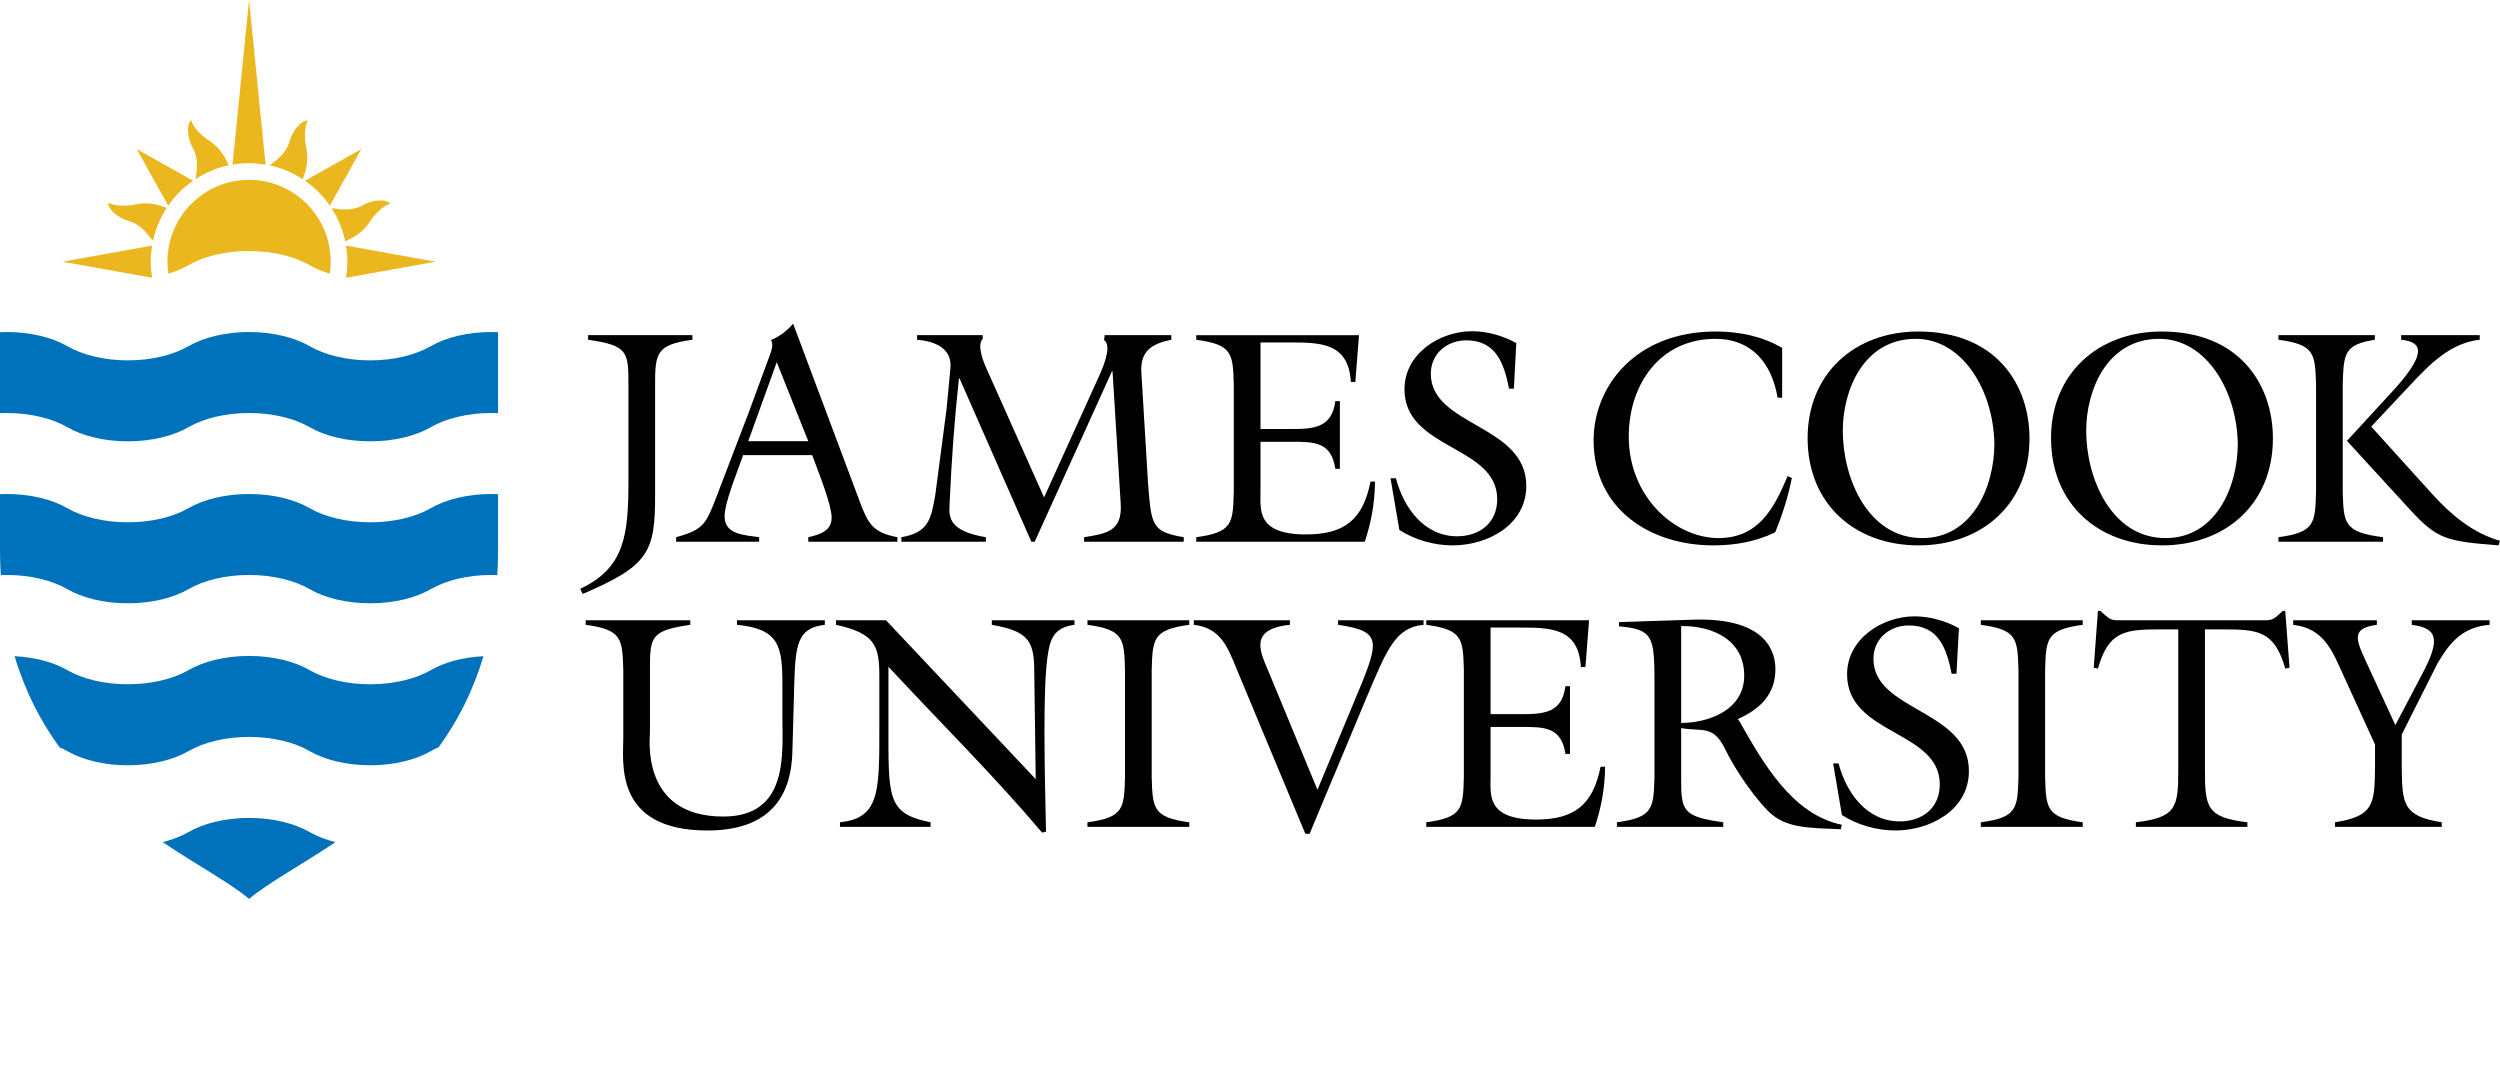<svg width="154" height="66" viewBox="0 0 154 66" fill="none" xmlns="http://www.w3.org/2000/svg">
<g clip-path="url(#clip0_2718_5535)">
<path d="M38.712 23.715C38.712 21.657 38.674 21.282 36.228 20.929V20.646H42.653V20.929C40.412 21.226 40.354 21.788 40.354 23.715V30.414C40.373 34.045 39.944 34.849 35.893 36.588L35.743 36.27C38.487 34.98 38.712 32.96 38.712 29.592V23.715Z" fill="black"/>
<path d="M45.776 28.038C45.459 28.974 44.635 30.921 44.635 31.818C44.635 32.959 45.923 32.959 46.765 33.091V33.371H41.649V33.091C43.312 32.642 43.479 32.267 44.057 30.807L46.167 25.287L47.288 22.237C47.455 21.75 47.698 21.301 47.493 20.947C47.997 20.74 48.463 20.404 48.855 19.937L52.963 30.901C53.466 32.267 53.786 32.81 55.279 33.091V33.371H49.79V33.091C50.443 32.941 51.228 32.734 51.228 31.893C51.228 31.107 50.517 29.347 50.032 28.038H45.776ZM47.848 22.311L46.092 27.176H49.79L47.848 22.311Z" fill="black"/>
<path d="M64.314 30.639L67.693 23.191C68.161 22.164 68.421 21.226 68.01 20.946L68.049 20.646H72.153V20.928C70.96 21.17 70.232 21.62 70.306 22.929L70.717 29.741C70.923 32.341 70.923 32.754 72.919 33.092V33.371H66.779V33.092C68.217 32.866 69.13 32.698 69.037 31.051L68.533 22.875H68.496L63.736 33.371H63.532L59.106 23.305H59.069C58.769 26.167 58.621 28.244 58.49 31.142C58.453 31.873 58.471 32.716 60.73 33.092V33.371H55.523V33.092C57.184 32.81 57.351 32.005 57.613 30.49L58.304 25.232L58.547 22.687C58.66 21.45 57.594 21.02 56.493 20.928V20.646H60.526L60.544 20.852C60.132 21.282 60.635 22.406 60.768 22.705L64.314 30.639Z" fill="black"/>
<path d="M73.689 33.091C75.93 32.791 75.948 32.229 76.001 30.303V23.715C75.948 21.788 75.93 21.226 73.689 20.929V20.647H83.714L83.489 23.527H83.211C83.078 21.115 81.341 21.095 79.458 21.095H77.647V26.428H79.587C80.987 26.428 82.052 26.316 82.257 24.708H82.537V28.88H82.257C82.013 27.235 80.987 27.213 79.587 27.213H77.647V30.283C77.647 31.386 77.384 32.921 80.447 32.921C82.8 32.921 83.956 32.025 84.423 29.666H84.701C84.684 31.087 84.442 32.248 84.069 33.372H73.689V33.091Z" fill="black"/>
<path d="M93.254 23.94H92.957C92.657 22.424 92.172 20.965 90.325 20.965C89.127 20.965 88.139 21.787 88.139 23.024C88.139 26.26 94.02 26.148 94.02 29.928C94.02 32.34 91.629 33.596 89.485 33.596C88.342 33.596 87.149 33.259 86.199 32.641L85.656 29.46H85.99C86.457 31.257 87.709 33.035 89.763 33.035C91.143 33.035 92.228 32.212 92.228 30.752C92.228 27.421 86.516 27.72 86.516 23.978C86.516 21.787 88.681 20.404 90.677 20.404C91.629 20.404 92.582 20.683 93.405 21.133L93.254 23.94Z" fill="black"/>
<path d="M109.781 24.501H109.5C109.145 22.386 107.913 20.872 105.673 20.872C102.255 20.872 100.331 23.677 100.331 26.897C100.331 30.584 103.15 33.145 105.861 33.145C108.303 33.145 109.274 31.35 110.115 29.33L110.379 29.442C110.152 30.584 109.799 31.706 109.351 32.791C108.156 33.371 106.867 33.596 105.54 33.596C101.638 33.596 98.166 31.35 98.166 27.121C98.166 23.79 100.761 20.421 105.69 20.421C107.11 20.421 108.547 20.704 109.781 21.432V24.501Z" fill="black"/>
<path d="M125.017 27.009C125.017 31.032 122.105 33.595 118.183 33.595C114.246 33.595 111.349 31.032 111.349 26.991C111.349 23.004 114.264 20.421 118.166 20.421C122.946 20.421 125.017 23.679 125.017 27.009ZM113.516 26.541C113.516 29.441 115.047 33.146 118.408 33.146C121.487 33.146 122.853 30.002 122.853 27.328C122.795 24.014 120.872 20.872 118.015 20.872C114.804 20.872 113.516 24.014 113.516 26.541Z" fill="black"/>
<path d="M140.011 27.009C140.011 31.032 137.1 33.595 133.178 33.595C129.239 33.595 126.344 31.032 126.344 26.991C126.344 23.004 129.258 20.421 133.161 20.421C137.94 20.421 140.011 23.679 140.011 27.009ZM128.51 26.541C128.51 29.441 130.042 33.146 133.402 33.146C136.484 33.146 137.847 30.002 137.847 27.328C137.79 24.014 135.867 20.872 133.009 20.872C129.801 20.872 128.51 24.014 128.51 26.541Z" fill="black"/>
<path d="M144.312 30.302C144.368 32.23 144.386 32.791 146.796 33.091V33.371H140.352V33.091C142.595 32.791 142.613 32.23 142.668 30.302V23.715C142.613 21.787 142.595 21.226 140.352 20.928V20.646H146.29V20.928C144.386 21.226 144.368 21.787 144.312 23.715V30.302ZM152.751 20.646V20.928C150.622 21.152 149.204 22.968 147.822 24.408L146.066 26.279L149.858 30.47C150.997 31.724 152.341 32.846 154.001 33.314L153.908 33.596C150.66 33.334 150.137 33.24 148.381 31.312L144.572 27.158L147.579 23.884C149.539 21.676 149.165 21.059 147.913 20.928V20.646H152.751Z" fill="black"/>
<path d="M50.81 38.209V38.489C49.11 38.676 48.998 39.726 48.925 42.194L48.811 46.292C48.757 48.709 47.729 51.158 43.584 51.158C37.798 51.158 38.395 46.965 38.395 45.47V41.278C38.338 39.35 38.32 38.79 36.078 38.489V38.209H42.521V38.489C40.074 38.845 40.037 39.219 40.037 41.278V45.114C40.037 45.47 39.439 50.299 44.554 50.299C48.588 50.299 48.196 46.444 48.196 44.16V42.194C48.196 39.819 48.01 38.734 45.397 38.489V38.209H50.81Z" fill="black"/>
<path d="M63.801 47.996L63.707 41.166C63.688 39.387 63.204 38.863 61.095 38.489V38.209H66.189V38.489C64.901 38.658 64.659 39.37 64.511 40.586C64.248 42.642 64.342 47.154 64.434 51.233L64.194 51.29C61.206 47.754 57.883 44.477 54.728 41.071V44.516C54.728 49.156 54.616 50.11 57.323 50.652V50.935H51.742V50.652C54.262 50.392 54.167 48.668 54.167 44.423V41.615C54.167 39.744 53.87 39.013 51.498 38.489V38.209H54.578L63.801 47.996Z" fill="black"/>
<path d="M70.944 47.866C71 49.793 71.02 50.354 73.259 50.654V50.935H66.987V50.654C69.226 50.354 69.246 49.793 69.301 47.866V41.279C69.246 39.349 69.226 38.79 66.987 38.489V38.21H73.259V38.489C71.02 38.79 71 39.349 70.944 41.279V47.866Z" fill="black"/>
<path d="M87.691 38.209V38.489C85.936 38.64 85.395 40.117 84.237 42.83L80.67 51.364H80.41L76.191 41.242C75.63 39.873 75.201 38.676 73.539 38.489V38.209H79.458V38.489C76.825 38.751 77.683 40.249 78.168 41.428L81.155 48.651L83.36 43.355C84.963 39.518 85.262 38.901 82.426 38.489V38.209H87.691Z" fill="black"/>
<path d="M87.859 50.652C90.102 50.355 90.12 49.792 90.174 47.866V41.278C90.12 39.35 90.102 38.789 87.859 38.489V38.209H97.886L97.662 41.091H97.382C97.251 38.676 95.513 38.658 93.628 38.658H91.819V43.992H93.76C95.159 43.992 96.225 43.88 96.429 42.27H96.711V46.443H96.429C96.187 44.797 95.159 44.779 93.76 44.779H91.819V47.847C91.819 48.95 91.557 50.484 94.62 50.484C96.97 50.484 98.129 49.586 98.595 47.229H98.876C98.857 48.652 98.614 49.812 98.241 50.935H87.859V50.652Z" fill="black"/>
<path d="M101.916 42.063C101.916 39.2 101.822 38.771 99.731 38.582V38.322L104.287 38.172C108.992 38.022 109.365 40.323 109.365 41.222C109.365 42.794 108.395 43.692 107.051 44.293L107.144 44.423C108.582 46.947 110.372 50.166 113.455 50.805L113.398 51.083C111.418 50.99 109.963 51.047 108.88 49.924C107.647 48.632 106.677 46.986 106.286 46.18C105.538 44.628 104.866 45.078 103.559 44.852V47.866C103.559 49.924 103.594 50.298 106.153 50.652V50.935H99.601V50.652C101.84 50.355 101.859 49.792 101.916 47.866V42.063ZM103.559 44.535C105.351 44.517 107.443 43.692 107.443 41.616C107.443 39.424 105.519 38.546 103.559 38.564V44.535Z" fill="black"/>
<path d="M120.519 41.503H120.221C119.922 39.986 119.436 38.527 117.589 38.527C116.394 38.527 115.405 39.349 115.405 40.586C115.405 43.823 121.285 43.711 121.285 47.492C121.285 49.904 118.895 51.157 116.749 51.157C115.61 51.157 114.414 50.822 113.461 50.203L112.922 47.025H113.256C113.724 48.82 114.974 50.598 117.029 50.598C118.41 50.598 119.491 49.775 119.491 48.316C119.491 44.985 113.78 45.283 113.78 41.54C113.78 39.349 115.945 37.967 117.941 37.967C118.895 37.967 119.847 38.246 120.67 38.696L120.519 41.503Z" fill="black"/>
<path d="M125.979 47.866C126.035 49.793 126.055 50.354 128.295 50.654V50.935H122.019V50.654C124.263 50.354 124.28 49.793 124.338 47.866V41.279C124.28 39.349 124.263 38.79 122.019 38.489V38.21H128.295V38.489C126.055 38.79 126.035 39.349 125.979 41.279V47.866Z" fill="black"/>
<path d="M140.624 37.63H140.771L141.034 41.13L140.771 41.185C140.118 38.863 139.093 38.771 136.947 38.771H135.824V47.417C135.824 49.735 135.937 50.354 138.439 50.653V50.936H131.569V50.653C134.069 50.354 134.181 49.735 134.181 47.417V38.771H133.063C130.914 38.771 129.887 38.863 129.233 41.185L128.974 41.13L129.233 37.63H129.383L129.571 37.798C130.037 38.228 130.113 38.21 130.728 38.21H139.281C139.896 38.21 139.97 38.228 140.437 37.798L140.624 37.63Z" fill="black"/>
<path d="M153.361 38.209V38.489C151.736 38.621 150.935 39.518 150.15 40.866L147.947 45.244V47.362C147.985 49.512 148.021 50.279 150.411 50.652V50.936H143.838V50.652C146.229 50.279 146.267 49.512 146.302 47.362V45.863L144.362 41.616C143.652 40.044 143.148 38.715 141.261 38.489V38.209H146.415V38.489C144.884 38.697 145.089 39.313 145.688 40.623L147.554 44.665L149.178 41.577C150.336 39.407 150.186 38.697 148.564 38.489V38.209H153.361Z" fill="black"/>
<path d="M26.538 31.302C25.609 31.839 24.282 32.174 22.806 32.174C21.329 32.174 20.003 31.839 19.074 31.303C18.145 30.766 16.816 30.431 15.342 30.431C13.868 30.431 12.537 30.766 11.61 31.303C10.68 31.839 9.352 32.174 7.876 32.174C6.401 32.174 5.074 31.839 4.146 31.303C3.216 30.766 1.889 30.431 0.412 30.431C0.274 30.431 0.137 30.436 0 30.441V33.904C0 34.428 0.019 34.932 0.049 35.428C0.169 35.424 0.29 35.418 0.412 35.418C1.889 35.418 3.216 35.753 4.146 36.292C5.074 36.827 6.401 37.163 7.876 37.163C9.352 37.163 10.68 36.827 11.61 36.292C12.537 35.753 13.868 35.418 15.342 35.418C16.816 35.418 18.145 35.753 19.074 36.292C20.003 36.827 21.329 37.163 22.806 37.163C24.282 37.163 25.609 36.827 26.538 36.291C27.467 35.753 28.794 35.418 30.269 35.418C30.393 35.418 30.513 35.424 30.634 35.428C30.664 34.932 30.682 34.428 30.682 33.904V30.441C30.546 30.436 30.41 30.431 30.269 30.431C28.794 30.431 27.467 30.766 26.538 31.302Z" fill="#0072BC"/>
<path d="M22.807 42.151C21.331 42.151 20.003 41.816 19.073 41.28C18.145 40.743 16.816 40.406 15.343 40.406C13.868 40.406 12.537 40.743 11.61 41.28C10.679 41.816 9.352 42.151 7.876 42.151C6.402 42.153 5.073 41.816 4.146 41.28C3.319 40.802 2.178 40.485 0.901 40.422C1.554 42.616 2.521 44.459 3.664 46.03C3.834 46.106 3.995 46.181 4.146 46.269C5.073 46.805 6.402 47.142 7.876 47.141C9.352 47.141 10.679 46.805 11.61 46.269C12.537 45.732 13.868 45.394 15.343 45.394C16.816 45.394 18.145 45.729 19.073 46.269C20.003 46.805 21.331 47.141 22.807 47.141C24.281 47.141 25.608 46.805 26.539 46.269C26.688 46.18 26.851 46.105 27.02 46.029C28.163 44.459 29.127 42.616 29.782 40.422C28.504 40.485 27.363 40.802 26.539 41.28C25.608 41.816 24.281 42.151 22.807 42.151Z" fill="#0072BC"/>
<path d="M19.074 51.257C18.145 50.721 16.817 50.384 15.343 50.384C13.867 50.384 12.538 50.721 11.61 51.257C11.163 51.516 10.623 51.724 10.019 51.876C12.159 53.309 14.137 54.363 15.343 55.372C16.547 54.363 18.525 53.309 20.665 51.876C20.061 51.724 19.521 51.516 19.074 51.257Z" fill="#0072BC"/>
<path d="M26.538 21.324C25.609 21.86 24.282 22.199 22.806 22.199C21.329 22.199 20.003 21.86 19.074 21.324C18.145 20.789 16.816 20.452 15.342 20.452C13.868 20.452 12.537 20.789 11.61 21.324C10.68 21.86 9.352 22.199 7.876 22.199C6.401 22.199 5.074 21.86 4.146 21.324C3.216 20.789 1.889 20.452 0.412 20.452C0.274 20.452 0.137 20.458 0 20.464V25.452C0.137 25.448 0.274 25.442 0.412 25.442C1.889 25.442 3.216 25.777 4.146 26.314C5.074 26.852 6.401 27.186 7.876 27.186C9.352 27.186 10.68 26.852 11.61 26.314C12.537 25.777 13.868 25.442 15.342 25.442C16.816 25.442 18.145 25.777 19.074 26.314C20.003 26.852 21.329 27.186 22.806 27.186C24.282 27.186 25.609 26.852 26.538 26.314C27.467 25.777 28.794 25.442 30.269 25.442C30.41 25.442 30.546 25.448 30.682 25.453V20.464C30.546 20.458 30.41 20.452 30.269 20.452C28.794 20.452 27.467 20.789 26.538 21.324Z" fill="#0072BC"/>
<path d="M15.342 11.079C12.565 11.079 10.313 13.336 10.313 16.119C10.313 16.371 10.338 16.617 10.373 16.857C10.834 16.718 11.252 16.541 11.611 16.335C12.537 15.8 13.868 15.464 15.342 15.464C16.816 15.464 18.145 15.8 19.073 16.335C19.432 16.543 19.849 16.718 20.312 16.858C20.347 16.617 20.371 16.371 20.371 16.119C20.371 13.336 18.12 11.079 15.342 11.079ZM8.488 12.56C8.387 12.575 8.288 12.603 8.187 12.621C7.921 12.667 7.668 12.673 7.414 12.664C7.153 12.655 6.846 12.593 6.672 12.48C6.628 12.742 6.952 13.088 7.226 13.273C7.414 13.403 7.613 13.514 7.823 13.582C7.905 13.612 7.987 13.626 8.068 13.657C8.32 13.745 8.567 13.907 8.763 14.081C9.017 14.305 9.227 14.591 9.423 14.843C9.579 14.107 9.872 13.418 10.272 12.806C10.007 12.711 9.719 12.608 9.407 12.56C9.129 12.516 8.802 12.512 8.488 12.56ZM26.831 16.12L21.309 15.129C21.364 15.451 21.399 15.783 21.399 16.12C21.399 16.458 21.364 16.787 21.309 17.111L26.831 16.12ZM9.37 15.129L3.852 16.12L9.372 17.111C9.322 16.787 9.285 16.458 9.285 16.12C9.285 15.783 9.322 15.451 9.37 15.129ZM22.7 13.78C22.762 13.695 22.811 13.605 22.873 13.524C23.026 13.302 23.2 13.12 23.384 12.946C23.576 12.769 23.838 12.593 24.044 12.549C23.887 12.335 23.414 12.316 23.088 12.38C22.865 12.424 22.654 12.483 22.449 12.584C22.369 12.623 22.301 12.671 22.221 12.708C21.981 12.822 21.695 12.884 21.43 12.899C21.095 12.922 20.743 12.867 20.428 12.826H20.423C20.821 13.442 21.112 14.128 21.267 14.869C21.524 14.748 21.794 14.616 22.05 14.431C22.277 14.265 22.513 14.036 22.7 13.78ZM11.897 11.133L8.425 9.185L10.362 12.667C10.782 12.066 11.298 11.546 11.897 11.133ZM20.321 12.667L22.258 9.185L18.788 11.133C19.385 11.546 19.904 12.066 20.321 12.667ZM16.36 10.142L15.342 6.10352e-05L14.323 10.142C14.655 10.088 14.993 10.051 15.342 10.051C15.688 10.051 16.027 10.088 16.36 10.142ZM11.814 8.998C11.851 9.074 11.9 9.145 11.937 9.224C12.051 9.467 12.115 9.754 12.129 10.015C12.149 10.354 12.098 10.707 12.057 11.021V11.028C12.666 10.629 13.355 10.336 14.094 10.18C13.973 9.924 13.844 9.65 13.656 9.397C13.491 9.168 13.261 8.932 13.008 8.747C12.924 8.685 12.835 8.634 12.749 8.576C12.529 8.419 12.349 8.245 12.173 8.061C11.997 7.868 11.822 7.604 11.779 7.399C11.565 7.555 11.548 8.029 11.611 8.357C11.656 8.584 11.714 8.795 11.814 8.998ZM18.895 10.172C18.938 9.894 18.943 9.564 18.895 9.249C18.88 9.149 18.85 9.05 18.832 8.948C18.788 8.681 18.78 8.431 18.788 8.175C18.799 7.914 18.858 7.602 18.975 7.428C18.714 7.388 18.368 7.71 18.182 7.987C18.052 8.178 17.945 8.371 17.874 8.585C17.844 8.664 17.828 8.751 17.801 8.83C17.711 9.082 17.55 9.332 17.377 9.53C17.151 9.779 16.868 9.994 16.613 10.184V10.186C17.35 10.346 18.037 10.638 18.65 11.04C18.744 10.772 18.843 10.484 18.895 10.172Z" fill="#EBB71F"/>
</g>
<defs>
<clipPath id="clip0_2718_5535">
<rect width="154" height="66" fill="white"/>
</clipPath>
</defs>
</svg>
